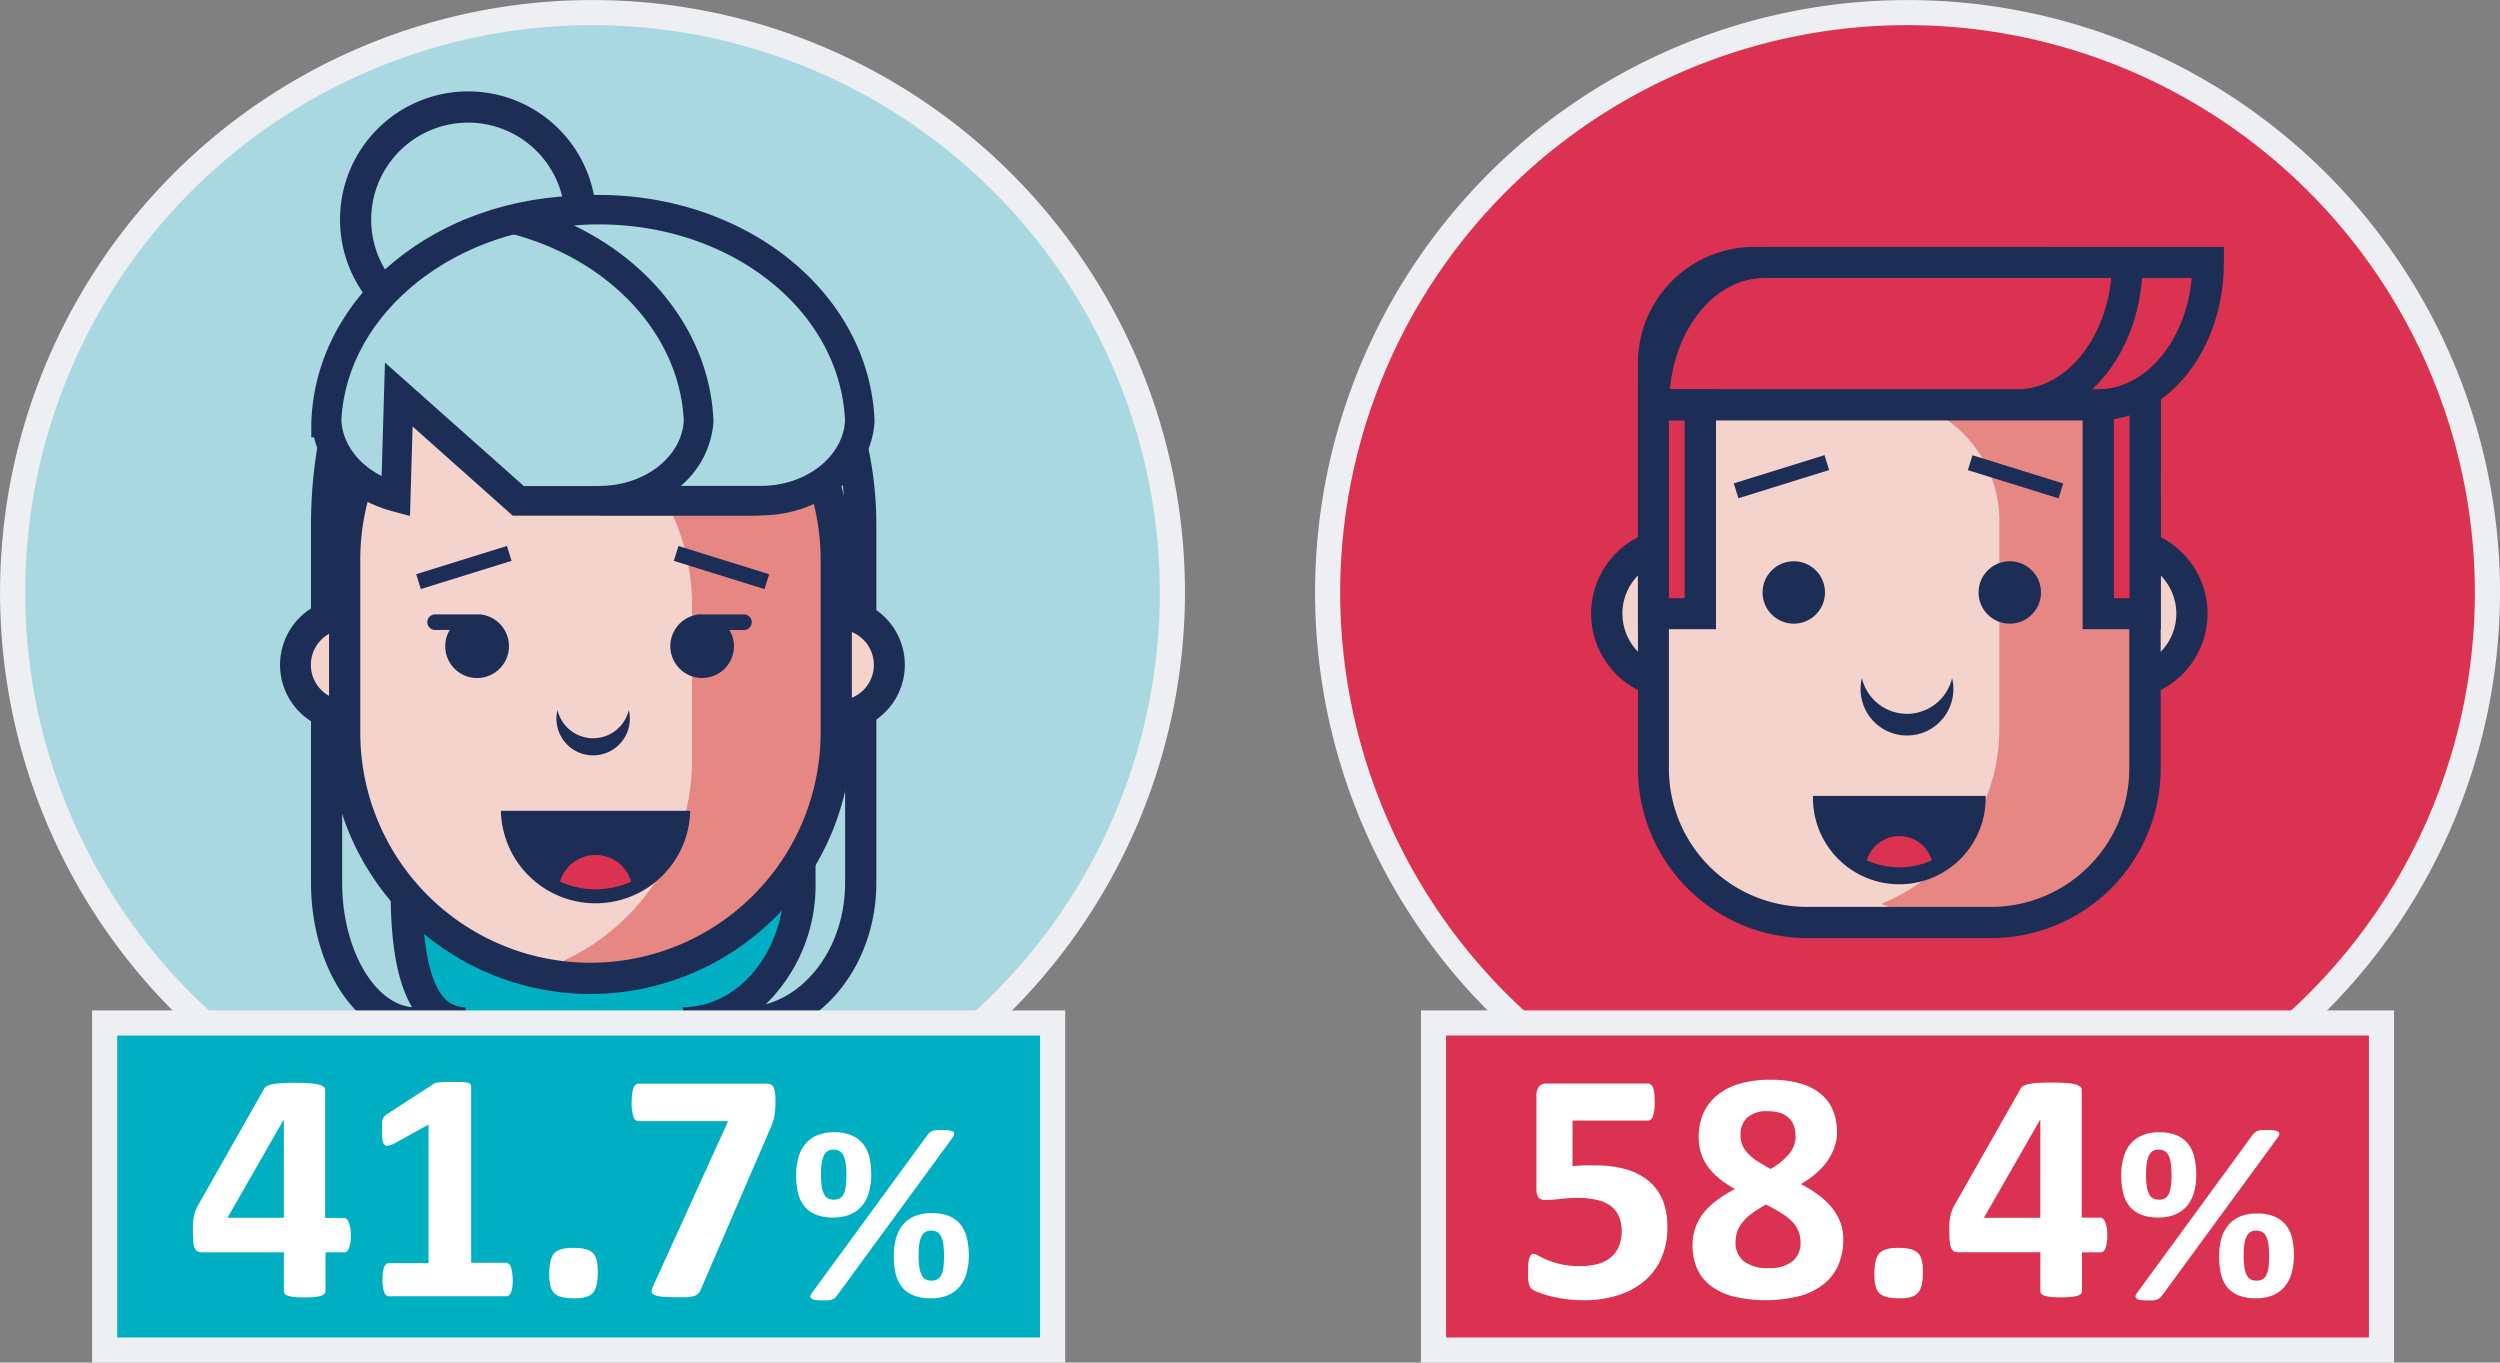 <svg xmlns="http://www.w3.org/2000/svg" viewBox="0 0 497.33 271.06"><rect x="0" y="0" width="497.33" height="271.06" fill="#808080" stroke="none"/><defs><style>.cls-1{fill:#aad8e1;}.cls-2{fill:#edeff2;}.cls-3{fill:#da3250;}.cls-4{fill:#00afc1;}.cls-5{fill:#1c2d56;}.cls-6{fill:#f5d3cd;}.cls-7{fill:#e78784;}.cls-8{fill:#fff;}</style></defs><title>Gender_Pfade</title><g id="Layer_14" data-name="Layer 14"><circle class="cls-1" cx="117.86" cy="117.86" r="115.36"/><path class="cls-2" d="M117.86,235.73A117.86,117.86,0,1,1,235.73,117.86,118,118,0,0,1,117.86,235.73ZM117.86,5A112.86,112.86,0,1,0,230.73,117.86,113,113,0,0,0,117.86,5Z"/><circle class="cls-3" cx="379.46" cy="117.86" r="115.36"/><path class="cls-2" d="M379.46,235.73A117.86,117.86,0,1,1,497.33,117.86,118,118,0,0,1,379.46,235.73ZM379.46,5A112.86,112.86,0,1,0,492.33,117.86,113,113,0,0,0,379.46,5Z"/><rect class="cls-4" x="85.01" y="179.45" width="60.21" height="26.9"/><rect class="cls-4" x="75.84" y="128.82" width="83.23" height="69.47"/><path class="cls-1" d="M80.82,175.63V104.34c0-28.19,12.76-51.91,29.67-57.66a24.49,24.49,0,0,0-7.92-1.34h0c-20.67,0-37.59,26.55-37.59,59v71.29c0,15.31,8,27.84,17.74,27.84h9.94C82.89,203.47,80.82,190.94,80.82,175.63Z"/><path class="cls-5" d="M92.64,206.57H82.71c-11.49,0-20.84-13.88-20.84-30.95V104.34c0-34.25,18.26-62.11,40.69-62.11a27.65,27.65,0,0,1,8.92,1.51l8.63,2.94-8.63,2.94c-16,5.44-27.56,28.45-27.56,54.72v71.29c0,22.17,5,24.74,8.72,24.74Zm7.91-158c-17.8,1.75-32.48,26.59-32.48,55.8v71.29c0,13,6.29,24,13.9,24.7-4.25-7.13-4.26-18.61-4.26-24.7V104.34C77.71,80.41,86.91,58.79,100.55,48.54Z"/><path class="cls-1" d="M121.88,45.34h0a41.21,41.21,0,0,0-6,.46c11.46,1.69,21.73,8.13,29.4,17.61l-4-2.62V98.66h17.66q.23,2.81.23,5.68v71.29c0,15.31-10.48,27.84-23.28,27.84h12.09c12.81,0,23.28-12.53,23.28-27.84V104.34C171.22,71.89,149,45.34,121.88,45.34ZM158.36,94c.23,1.51.41,3,.54,4.59Z"/><path class="cls-5" d="M147.94,206.57H135.86v-6.21c11.13,0,20.18-11.1,20.18-24.74V104.34c0-.86,0-1.72,0-2.58H138.14V60.31a42.44,42.44,0,0,0-22.75-11.43L94.62,45.8l20.76-3.07a44.57,44.57,0,0,1,6.5-.5c28.92,0,52.45,27.86,52.45,62.11v71.29C174.33,192.69,162.49,206.57,147.94,206.57Zm13.77-111h.06l.23,2.85c.16,2,.24,4,.24,5.93v71.29a33.13,33.13,0,0,1-9.9,24.14c9-2.47,15.78-12.36,15.78-24.14V104.34c0-24.14-12.72-44.76-30.49-52.56a55.77,55.77,0,0,1,10,9.68l12.46,15.41L144.35,66.54v29h11.07l-.14-1.2,6.15-.82C161.54,94.23,161.63,94.9,161.71,95.56Z"/><circle class="cls-1" cx="93.12" cy="43.67" r="22.38"/><path class="cls-5" d="M93.13,69.16a25.49,25.49,0,1,1,25.49-25.49A25.52,25.52,0,0,1,93.13,69.16Zm0-44.76A19.28,19.28,0,1,0,112.4,43.67,19.3,19.3,0,0,0,93.13,24.39Z"/><circle class="cls-6" cx="166.76" cy="132.27" r="10.18"/><path class="cls-5" d="M166.76,145.55A13.29,13.29,0,1,1,180,132.27,13.3,13.3,0,0,1,166.76,145.55Zm0-20.37a7.08,7.08,0,1,0,7.08,7.08A7.09,7.09,0,0,0,166.76,125.19Z"/><circle class="cls-6" cx="68.97" cy="132.27" r="10.18"/><path class="cls-5" d="M69,145.55a13.29,13.29,0,1,1,13.29-13.29A13.3,13.3,0,0,1,69,145.55Zm0-20.37A7.08,7.08,0,1,0,76,132.27,7.09,7.09,0,0,0,69,125.19Z"/><path class="cls-6" d="M117.46,194.62h0a49,49,0,0,1-48.89-48.89V111.28a49,49,0,0,1,48.89-48.89h0a49,49,0,0,1,48.89,48.89v34.45A49,49,0,0,1,117.46,194.62Z"/><path class="cls-7" d="M123.52,74.61h0a43.53,43.53,0,0,0-17.34,3.59,44.09,44.09,0,0,1,31.49,42.11v30.95a44.07,44.07,0,0,1-26.58,40.33,43.54,43.54,0,0,0,12.44,1.82h0a44.05,44.05,0,0,0,43.92-43.92V118.54A44.05,44.05,0,0,0,123.52,74.61Z"/><path class="cls-5" d="M117.46,197.73a52.06,52.06,0,0,1-52-52V111.28a52,52,0,1,1,104,0v34.45A52.06,52.06,0,0,1,117.46,197.73Zm0-132.24a45.84,45.84,0,0,0-45.79,45.79v34.45a45.79,45.79,0,0,0,91.58,0V111.28A45.84,45.84,0,0,0,117.46,65.49Z"/><path class="cls-5" d="M96.08,122.32a1.53,1.53,0,0,0-.5-.1h-.5l-.18,0-.19,0H86.56a1.55,1.55,0,1,0,0,3.1h2.91a6.27,6.27,0,0,0-.9,3.21,6.34,6.34,0,1,0,7.51-6.22Z"/><path class="cls-5" d="M148,122.22h-8.16l-.18,0-.19,0H139a1.53,1.53,0,0,0-.5.1,6.33,6.33,0,1,0,7.51,6.22,6.26,6.26,0,0,0-.9-3.21H148a1.55,1.55,0,0,0,0-3.1Z"/><path class="cls-5" d="M118,146.86a7.3,7.3,0,0,1-7.1-5.61,7.3,7.3,0,1,0,14.19,0A7.3,7.3,0,0,1,118,146.86Z"/><path class="cls-1" d="M168.88,83.65h0c-1-23.27-23.89-41.88-52-41.88-28.24,0-51.21,18.82-52,42.27H65C65.44,91,71.1,96.83,78.74,98.85l.6-20.38L103.1,99.63h46.05c10.49,0,19.09-6.93,19.69-15.58h0c0-.08,0-.16,0-.24S168.88,83.7,168.88,83.65Z"/><path class="cls-5" d="M81.56,102.63,78,101.69C70,99.58,64.1,93.85,62.46,87h-.53l0-3c.85-25.29,25-45.1,54.92-45.1,28.56,0,52,18.18,54.68,41.88h.34l-.09,3.14v.08l.11,3h-.57c-2.11,8.93-11.31,15.58-22.2,15.58H102L82.08,84.84Zm22.65-5.94h44.94c8.9,0,16.27-5.65,16.77-12.85v-.12c-1-21.89-22.54-39-49-39-26,0-47.87,17.32-49,38.75l0,.39c.31,4.48,3.41,8.53,8,10.84l.66-22.57Z"/><path class="cls-1" d="M119.06,41.74a61.31,61.31,0,0,0-16,2.12C123.31,49.36,138.13,65,139,83.62V84c-.6,8.65-9.21,15.58-19.69,15.58h32.07c10.49,0,19.09-6.93,19.69-15.58v-.4C170,60.35,147.14,41.74,119.06,41.74Z"/><path class="cls-5" d="M151.33,102.52H119.25V96.66c8.9,0,16.27-5.65,16.77-12.85v-.17c-.8-16.85-14.36-31.69-33.77-37L91.83,43.86,102.26,41a64.26,64.26,0,0,1,16.8-2.22c29.67,0,53.78,19.62,54.9,44.68v.12l0,.51C173.23,94.48,163.3,102.52,151.33,102.52Zm-15.9-5.86h15.9c8.9,0,16.27-5.65,16.77-12.85v-.17c-1-21.86-22.56-39-49-39q-2.48,0-4.93.21c16.27,7.83,27,22.39,27.75,38.61v.12l0,.51A18.4,18.4,0,0,1,135.43,96.66Z"/><rect class="cls-5" x="82.83" y="111.35" width="18.9" height="3.1" transform="translate(-29.37 32.5) rotate(-17.28)"/><rect class="cls-5" x="141.98" y="103.45" width="3.1" height="18.9" transform="translate(-6.91 216.42) rotate(-72.72)"/><path class="cls-5" d="M118.48,179.56a18.3,18.3,0,0,1-18.27-17.71h36.53A18.3,18.3,0,0,1,118.48,179.56Z"/><path class="cls-5" d="M136.16,162.41a17.71,17.71,0,0,1-35.35,0h35.35m1.16-1.12H99.64a18.84,18.84,0,0,0,37.67,0Z"/><path class="cls-3" d="M111.4,175.38a17.19,17.19,0,0,0,14.16,0,7.38,7.38,0,0,0-14.16,0Z"/><circle class="cls-6" cx="333.6" cy="122.07" r="13.97"/><path class="cls-5" d="M333.6,139.14a17.07,17.07,0,1,1,17.07-17.07A17.09,17.09,0,0,1,333.6,139.14Zm0-27.94a10.86,10.86,0,1,0,10.87,10.86A10.88,10.88,0,0,0,333.6,111.2Z"/><circle class="cls-6" cx="422.07" cy="122.07" r="13.97"/><path class="cls-5" d="M422.07,139.14a17.07,17.07,0,1,1,17.08-17.07A17.09,17.09,0,0,1,422.07,139.14Zm0-27.94a10.86,10.86,0,1,0,10.87,10.86A10.88,10.88,0,0,0,422.07,111.2Z"/><path class="cls-6" d="M348.94,52.22h57.79a20,20,0,0,1,20,20v80.7a30.58,30.58,0,0,1-30.58,30.58H359.53a30.58,30.58,0,0,1-30.58-30.58V72.22A20,20,0,0,1,348.94,52.22Z"/><path class="cls-7" d="M403.3,79.07H375.16c-.32,0-.63,0-.95,0a24.53,24.53,0,0,1,23.52,24.42v41.6a37.55,37.55,0,0,1-23.52,34.72,37,37,0,0,0,13.9,2.7h2.25a37.53,37.53,0,0,0,37.42-37.42v-41.6A24.54,24.54,0,0,0,403.3,79.07Z"/><path class="cls-5" d="M396.15,186.61H359.53a33.72,33.72,0,0,1-33.69-33.69V72.22a23.13,23.13,0,0,1,23.1-23.1h57.79a23.13,23.13,0,0,1,23.1,23.1v80.71A33.73,33.73,0,0,1,396.15,186.61ZM348.94,55.32A16.91,16.91,0,0,0,332,72.22v80.71a27.51,27.51,0,0,0,27.48,27.48h36.62a27.51,27.51,0,0,0,27.48-27.48V72.22a16.91,16.91,0,0,0-16.9-16.9Z"/><rect class="cls-3" x="417.41" y="77.54" width="9.33" height="44.53"/><path class="cls-5" d="M429.84,125.17H414.3V74.43h15.53ZM420.51,119h3.12V80.64h-3.12Z"/><path class="cls-3" d="M439.3,52.22H423.18c0,14.59-8.67,26.68-19.68,28.16,0,.05,0,.1,0,.15h13.85s1.35-.05,2.26-.15c11-1.47,19.68-13.57,19.68-28.16H350.89c-12.07,0-21.95,12.74-21.95,28.31h88.41"/><path class="cls-5" d="M417.41,83.64H325.84v-3.1c0-17.32,11.24-31.42,25.05-31.42H442.4v3.1c0,16.1-9.62,29.53-22.38,31.24-1.09.12-2.49.17-2.55.18Zm-1.19-6.21h1.07c.39,0,1.37-.07,2-.13C428,76.13,435,66.75,436,55.32h-9.88C425.46,64.33,421.74,72.27,416.22,77.43Zm-84,0h70l.94-.13c8.75-1.17,15.75-10.55,16.84-22h-69C341.29,55.32,333.34,65,332.19,77.43Z"/><rect class="cls-3" x="328.94" y="80.53" width="9.33" height="41.54"/><path class="cls-5" d="M341.37,125.17H325.84V77.43h15.53ZM332,119h3.12V83.64H332Z"/><circle class="cls-5" cx="399.81" cy="117.86" r="6.21"/><circle class="cls-5" cx="356.84" cy="117.86" r="6.21"/><rect class="cls-5" x="344.94" y="93.3" width="18.9" height="3.1" transform="translate(-12.18 109.53) rotate(-17.28)"/><rect class="cls-5" x="399.4" y="85.4" width="3.1" height="18.9" transform="translate(191.29 449.53) rotate(-72.72)"/><path class="cls-5" d="M379.39,142a9.23,9.23,0,0,1-9-7.09,9.23,9.23,0,1,0,17.94,0A9.23,9.23,0,0,1,379.39,142Z"/><path class="cls-5" d="M377.84,175a16.68,16.68,0,0,1-16.66-16.15h33.31A16.68,16.68,0,0,1,377.84,175Z"/><path class="cls-5" d="M394,159.32a16.15,16.15,0,0,1-32.24,0H394m1.06-1H360.66a17.18,17.18,0,1,0,34.35,0Z"/><path class="cls-3" d="M371.38,171.15a15.68,15.68,0,0,0,12.91,0,6.73,6.73,0,0,0-12.91,0Z"/><rect class="cls-3" x="285.17" y="203.47" width="188.58" height="65.09"/><path class="cls-2" d="M476.25,271.06H282.67V201H476.25Zm-188.58-5H471.25V206H287.67Z"/><rect class="cls-4" x="20.82" y="203.47" width="188.58" height="65.09"/><path class="cls-2" d="M211.9,271.06H18.32V201H211.9Zm-188.58-5H206.9V206H23.32Z"/><path class="cls-8" d="M69.79,245.72a7.19,7.19,0,0,1-.34,2.54q-.34.87-.93.87H64.75v7.66a.89.89,0,0,1-.2.57,1.44,1.44,0,0,1-.69.41,6.13,6.13,0,0,1-1.28.25q-.79.08-2,.08t-2-.08a5.85,5.85,0,0,1-1.28-.25,1.32,1.32,0,0,1-.65-.41.94.94,0,0,1-.18-.57v-7.66H40.28a2.68,2.68,0,0,1-.82-.11,1.1,1.1,0,0,1-.61-.52,3.26,3.26,0,0,1-.36-1.18,14.53,14.53,0,0,1-.11-2q0-1,0-1.82a11.85,11.85,0,0,1,.16-1.39,6.61,6.61,0,0,1,.33-1.18,10.79,10.79,0,0,1,.54-1.18l13.15-23.19a1.35,1.35,0,0,1,.56-.51,4.15,4.15,0,0,1,1.1-.36,12.67,12.67,0,0,1,1.78-.21q1.08-.07,2.62-.07t2.85.08a11,11,0,0,1,1.88.26,2.8,2.8,0,0,1,1,.44.78.78,0,0,1,.33.62v25.48h3.76c.35,0,.65.27.9.8A6.8,6.8,0,0,1,69.79,245.72ZM56.47,222.79h-.07L45.25,242.26H56.47Z"/><path class="cls-8" d="M102,254.62a10.56,10.56,0,0,1-.1,1.55,3.77,3.77,0,0,1-.28,1,1.38,1.38,0,0,1-.41.54.88.88,0,0,1-.52.16H77.38a.83.83,0,0,1-.49-.16,1.37,1.37,0,0,1-.41-.54,3.7,3.7,0,0,1-.28-1,10.42,10.42,0,0,1-.1-1.55,12.79,12.79,0,0,1,.08-1.59,3.62,3.62,0,0,1,.26-1,1.51,1.51,0,0,1,.41-.57.83.83,0,0,1,.52-.18h7.88V223.71l-6.8,3.76a5,5,0,0,1-1.23.44.8.8,0,0,1-.75-.2,1.7,1.7,0,0,1-.38-1,14.69,14.69,0,0,1-.1-1.93q0-.79,0-1.29a3.08,3.08,0,0,1,.16-.87,1.57,1.57,0,0,1,.36-.59,4.08,4.08,0,0,1,.62-.49l9.09-5.89a1.32,1.32,0,0,1,.41-.21,3.51,3.51,0,0,1,.64-.13q.39,0,1-.07l1.65,0q1.24,0,2,0a5.77,5.77,0,0,1,1.16.16.92.92,0,0,1,.52.31.88.88,0,0,1,.13.49v35h6.9a.9.9,0,0,1,.54.18,1.43,1.43,0,0,1,.42.57,3.62,3.62,0,0,1,.26,1A12.79,12.79,0,0,1,102,254.62Z"/><path class="cls-8" d="M118.92,253.18q0,3-1.06,4.09t-3.81,1q-2.75,0-3.79-1t-1-3.91q0-3.07,1.06-4.12t3.84-1q2.72,0,3.76,1T118.92,253.18Z"/><path class="cls-8" d="M154.26,219.19q0,.95-.06,1.65t-.18,1.31a7.31,7.31,0,0,1-.31,1.15q-.2.54-.46,1.16l-13.94,32.29a2,2,0,0,1-.51.69,2.23,2.23,0,0,1-.87.41,7.41,7.41,0,0,1-1.42.2q-.87,0-2.14,0a26,26,0,0,1-2.75-.11,4.54,4.54,0,0,1-1.49-.36.8.8,0,0,1-.51-.62,1.88,1.88,0,0,1,.23-.93l15-33H127q-.69,0-1-.9a8.69,8.69,0,0,1-.34-2.86,12.43,12.43,0,0,1,.1-1.69,5.19,5.19,0,0,1,.28-1.16,1.54,1.54,0,0,1,.42-.65.89.89,0,0,1,.57-.2H152.2a3.59,3.59,0,0,1,1,.11,1.05,1.05,0,0,1,.62.51,3.3,3.3,0,0,1,.34,1.11A12.6,12.6,0,0,1,154.26,219.19Z"/><path class="cls-8" d="M173.31,233.59a13.38,13.38,0,0,1-.44,3.55,7.21,7.21,0,0,1-1.36,2.7,6.17,6.17,0,0,1-2.35,1.74,8.55,8.55,0,0,1-3.42.62,8.82,8.82,0,0,1-3.54-.62,5.62,5.62,0,0,1-2.27-1.73,6.75,6.75,0,0,1-1.2-2.65,15.51,15.51,0,0,1-.35-3.41,13,13,0,0,1,.42-3.42,7.42,7.42,0,0,1,1.33-2.7,6.07,6.07,0,0,1,2.34-1.78,8.47,8.47,0,0,1,3.45-.64,8.6,8.6,0,0,1,3.65.67,5.68,5.68,0,0,1,2.25,1.82A7,7,0,0,1,173,230.4,15.26,15.26,0,0,1,173.31,233.59Zm-6.8,24.13a2.6,2.6,0,0,1-.46.49,2.09,2.09,0,0,1-.58.31,3.65,3.65,0,0,1-.85.17q-.5,0-1.22,0a6.84,6.84,0,0,1-1.31-.1,1.44,1.44,0,0,1-.7-.3.51.51,0,0,1-.17-.46,1.52,1.52,0,0,1,.31-.63l23-31.45a4.17,4.17,0,0,1,.45-.47,1.73,1.73,0,0,1,.59-.32,3.83,3.83,0,0,1,.86-.17q.5,0,1.22,0a6.84,6.84,0,0,1,1.31.1,1.44,1.44,0,0,1,.7.3.5.5,0,0,1,.16.47,1.64,1.64,0,0,1-.3.62Zm1.87-24a15.44,15.44,0,0,0-.15-2.33,5.37,5.37,0,0,0-.45-1.56,2,2,0,0,0-.8-.87,2.39,2.39,0,0,0-1.17-.27,2.23,2.23,0,0,0-1.1.26,2,2,0,0,0-.78.85,4.9,4.9,0,0,0-.46,1.52,14.7,14.7,0,0,0-.15,2.28,14.94,14.94,0,0,0,.17,2.53,4.8,4.8,0,0,0,.5,1.54,1.77,1.77,0,0,0,.8.77,2.66,2.66,0,0,0,1.1.21,2.27,2.27,0,0,0,1.2-.29,2,2,0,0,0,.76-.88,5.2,5.2,0,0,0,.41-1.53A17.35,17.35,0,0,0,168.38,233.76Zm24.35,15.94a13.37,13.37,0,0,1-.44,3.55,7.21,7.21,0,0,1-1.36,2.7,6.17,6.17,0,0,1-2.35,1.74,8.56,8.56,0,0,1-3.42.62,8.83,8.83,0,0,1-3.54-.62,5.63,5.63,0,0,1-2.27-1.73,6.75,6.75,0,0,1-1.2-2.65,15.51,15.51,0,0,1-.35-3.41,13,13,0,0,1,.42-3.42,7.42,7.42,0,0,1,1.33-2.7,6.08,6.08,0,0,1,2.34-1.78,8.49,8.49,0,0,1,3.45-.63A8.6,8.6,0,0,1,189,242a5.68,5.68,0,0,1,2.25,1.82,7,7,0,0,1,1.14,2.66A15.26,15.26,0,0,1,192.73,249.7Zm-4.93.17a15.42,15.42,0,0,0-.15-2.33,5.37,5.37,0,0,0-.45-1.56,2,2,0,0,0-.8-.87,2.39,2.39,0,0,0-1.17-.27,2.22,2.22,0,0,0-1.1.26,2,2,0,0,0-.78.85,4.9,4.9,0,0,0-.46,1.52,14.72,14.72,0,0,0-.15,2.28,15,15,0,0,0,.17,2.53,4.82,4.82,0,0,0,.5,1.54,1.77,1.77,0,0,0,.8.77,2.65,2.65,0,0,0,1.1.21,2.28,2.28,0,0,0,1.2-.29,2,2,0,0,0,.76-.88,5.2,5.2,0,0,0,.41-1.53A17.33,17.33,0,0,0,187.8,249.88Z"/><path class="cls-8" d="M331.69,244.15a15,15,0,0,1-1.19,6.13,12.52,12.52,0,0,1-3.37,4.55,15.11,15.11,0,0,1-5.23,2.83,22.14,22.14,0,0,1-6.79,1,27.06,27.06,0,0,1-3.73-.25,26.46,26.46,0,0,1-3.17-.62,18.34,18.34,0,0,1-2.31-.75,4.84,4.84,0,0,1-1.18-.62,1.58,1.58,0,0,1-.41-.54,3.33,3.33,0,0,1-.21-.7,7.16,7.16,0,0,1-.11-1q0-.62,0-1.47a15.48,15.48,0,0,1,.07-1.55,4.18,4.18,0,0,1,.21-1,1.31,1.31,0,0,1,.34-.56.69.69,0,0,1,.46-.16,2.39,2.39,0,0,1,1,.38,17.23,17.23,0,0,0,4.43,1.67,16.31,16.31,0,0,0,3.76.38,14.1,14.1,0,0,0,3.45-.39,6.8,6.8,0,0,0,2.63-1.26,5.79,5.79,0,0,0,1.67-2.18,7.61,7.61,0,0,0,.59-3.14,7.48,7.48,0,0,0-.49-2.8,5.06,5.06,0,0,0-1.54-2.08,7,7,0,0,0-2.71-1.28,16.67,16.67,0,0,0-4.06-.43,27.67,27.67,0,0,0-3.45.2,23.42,23.42,0,0,1-2.93.2,1.71,1.71,0,0,1-1.36-.47,2.76,2.76,0,0,1-.41-1.75V218a2.81,2.81,0,0,1,.51-1.88,2.06,2.06,0,0,1,1.62-.57h20.05a.91.91,0,0,1,.56.2,1.48,1.48,0,0,1,.44.62,4.21,4.21,0,0,1,.26,1.13,14.83,14.83,0,0,1,.08,1.69,8.5,8.5,0,0,1-.34,2.85q-.34.88-1,.88h-15V232q1.14-.13,2.27-.16t2.37,0a21.21,21.21,0,0,1,6.1.8,12.2,12.2,0,0,1,4.48,2.36,10,10,0,0,1,2.76,3.86A14,14,0,0,1,331.69,244.15Z"/><path class="cls-8" d="M366.69,246.54a12.59,12.59,0,0,1-1,5.14,10,10,0,0,1-2.94,3.81,13.39,13.39,0,0,1-4.83,2.36,28,28,0,0,1-13,.08,12.89,12.89,0,0,1-4.55-2.11,8.72,8.72,0,0,1-2.75-3.44,11.36,11.36,0,0,1-.92-4.69,10.46,10.46,0,0,1,.54-3.39,10,10,0,0,1,1.6-2.94,14.11,14.11,0,0,1,2.65-2.55,26.6,26.6,0,0,1,3.65-2.27,21.48,21.48,0,0,1-3-2,12.73,12.73,0,0,1-2.29-2.32,9.35,9.35,0,0,1-1.44-2.76,10.47,10.47,0,0,1-.49-3.27,11.54,11.54,0,0,1,.9-4.63,9.82,9.82,0,0,1,2.68-3.6,12.32,12.32,0,0,1,4.47-2.34,21.37,21.37,0,0,1,6.22-.82,21,21,0,0,1,6,.75,11.15,11.15,0,0,1,4.11,2.13,8.41,8.41,0,0,1,2.37,3.29,11.27,11.27,0,0,1,.77,4.24,9,9,0,0,1-.51,3,11.26,11.26,0,0,1-1.42,2.76,13.59,13.59,0,0,1-2.26,2.47,18.09,18.09,0,0,1-3,2.11,26.33,26.33,0,0,1,3.57,2.22,14.39,14.39,0,0,1,2.65,2.54,10.56,10.56,0,0,1,1.65,2.9A9.51,9.51,0,0,1,366.69,246.54Zm-8.51.59a5.78,5.78,0,0,0-.41-2.21A5.89,5.89,0,0,0,356.5,243a11.81,11.81,0,0,0-2.18-1.7,34.5,34.5,0,0,0-3-1.67,25.57,25.57,0,0,0-2.65,1.64,10.12,10.12,0,0,0-1.9,1.72,6.58,6.58,0,0,0-1.13,1.9,6,6,0,0,0-.38,2.14,4.72,4.72,0,0,0,1.65,3.89,7.68,7.68,0,0,0,4.92,1.34,7.16,7.16,0,0,0,4.79-1.37A4.76,4.76,0,0,0,358.19,247.13Zm-1-21.13a6.11,6.11,0,0,0-.33-2.06,3.78,3.78,0,0,0-1-1.55,4.62,4.62,0,0,0-1.73-1,8.1,8.1,0,0,0-2.44-.33,5.8,5.8,0,0,0-4.09,1.26,4.55,4.55,0,0,0-1.34,3.48,5.07,5.07,0,0,0,1.41,3.6,9.84,9.84,0,0,0,1.86,1.54q1.15.75,2.72,1.6a13.4,13.4,0,0,0,3.68-3A5.54,5.54,0,0,0,357.21,226Z"/><path class="cls-8" d="M382.53,253.18q0,3-1.06,4.09t-3.81,1q-2.75,0-3.79-1t-1-3.91q0-3.07,1.06-4.12t3.84-1q2.72,0,3.76,1T382.53,253.18Z"/><path class="cls-8" d="M419.2,245.72a7.19,7.19,0,0,1-.34,2.54q-.34.87-.93.87h-3.76v7.66a.89.89,0,0,1-.2.57,1.44,1.44,0,0,1-.69.41A6.13,6.13,0,0,1,412,258q-.79.08-2,.08t-2-.08a5.85,5.85,0,0,1-1.28-.25,1.32,1.32,0,0,1-.65-.41.94.94,0,0,1-.18-.57v-7.66H389.69a2.68,2.68,0,0,1-.82-.11,1.1,1.1,0,0,1-.61-.52,3.26,3.26,0,0,1-.36-1.18,14.53,14.53,0,0,1-.11-2q0-1,0-1.82a11.85,11.85,0,0,1,.16-1.39,6.61,6.61,0,0,1,.33-1.18,10.79,10.79,0,0,1,.54-1.18L402,216.51a1.35,1.35,0,0,1,.56-.51,4.15,4.15,0,0,1,1.1-.36,12.67,12.67,0,0,1,1.78-.21q1.08-.07,2.62-.07t2.85.08a11,11,0,0,1,1.88.26,2.8,2.8,0,0,1,1,.44.78.78,0,0,1,.33.62v25.48h3.76c.35,0,.65.27.9.8A6.8,6.8,0,0,1,419.2,245.72Zm-13.31-22.93h-.07l-11.16,19.47h11.22Z"/><path class="cls-8" d="M436.91,233.59a13.38,13.38,0,0,1-.44,3.55,7.21,7.21,0,0,1-1.36,2.7,6.17,6.17,0,0,1-2.35,1.74,8.55,8.55,0,0,1-3.42.62,8.82,8.82,0,0,1-3.54-.62,5.62,5.62,0,0,1-2.27-1.73,6.75,6.75,0,0,1-1.2-2.65,15.51,15.51,0,0,1-.35-3.41,13,13,0,0,1,.42-3.42,7.42,7.42,0,0,1,1.33-2.7,6.07,6.07,0,0,1,2.34-1.78,8.47,8.47,0,0,1,3.45-.64,8.6,8.6,0,0,1,3.65.67,5.68,5.68,0,0,1,2.25,1.82,7,7,0,0,1,1.14,2.66A15.26,15.26,0,0,1,436.91,233.59Zm-6.8,24.13a2.6,2.6,0,0,1-.46.49,2.09,2.09,0,0,1-.58.31,3.65,3.65,0,0,1-.85.17q-.5,0-1.22,0a6.84,6.84,0,0,1-1.31-.1,1.44,1.44,0,0,1-.7-.3.51.51,0,0,1-.17-.46,1.52,1.52,0,0,1,.31-.63l23-31.45a4.17,4.17,0,0,1,.45-.47,1.73,1.73,0,0,1,.59-.32,3.83,3.83,0,0,1,.86-.17q.5,0,1.22,0a6.84,6.84,0,0,1,1.31.1,1.44,1.44,0,0,1,.7.3.5.5,0,0,1,.16.47,1.64,1.64,0,0,1-.3.62Zm1.87-24a15.44,15.44,0,0,0-.15-2.33,5.37,5.37,0,0,0-.45-1.56,2,2,0,0,0-.8-.87,2.39,2.39,0,0,0-1.17-.27,2.23,2.23,0,0,0-1.1.26,2,2,0,0,0-.78.85,4.9,4.9,0,0,0-.46,1.52,14.7,14.7,0,0,0-.15,2.28,14.94,14.94,0,0,0,.17,2.53,4.8,4.8,0,0,0,.5,1.54,1.77,1.77,0,0,0,.8.77,2.66,2.66,0,0,0,1.1.21,2.27,2.27,0,0,0,1.2-.29,2,2,0,0,0,.76-.88,5.2,5.2,0,0,0,.41-1.53A17.35,17.35,0,0,0,432,233.76Zm24.35,15.94a13.37,13.37,0,0,1-.44,3.55,7.21,7.21,0,0,1-1.36,2.7,6.17,6.17,0,0,1-2.35,1.74,8.56,8.56,0,0,1-3.42.62,8.83,8.83,0,0,1-3.54-.62A5.63,5.63,0,0,1,443,256a6.75,6.75,0,0,1-1.2-2.65,15.51,15.51,0,0,1-.35-3.41,13,13,0,0,1,.42-3.42,7.42,7.42,0,0,1,1.33-2.7,6.08,6.08,0,0,1,2.34-1.78,8.49,8.49,0,0,1,3.45-.63,8.6,8.6,0,0,1,3.65.67,5.68,5.68,0,0,1,2.25,1.82,7,7,0,0,1,1.14,2.66A15.26,15.26,0,0,1,456.33,249.7Zm-4.93.17a15.42,15.42,0,0,0-.15-2.33,5.37,5.37,0,0,0-.45-1.56,2,2,0,0,0-.8-.87,2.39,2.39,0,0,0-1.17-.27,2.22,2.22,0,0,0-1.1.26,2,2,0,0,0-.78.85,4.9,4.9,0,0,0-.46,1.52,14.72,14.72,0,0,0-.15,2.28,15,15,0,0,0,.17,2.53,4.82,4.82,0,0,0,.5,1.54,1.77,1.77,0,0,0,.8.77,2.65,2.65,0,0,0,1.1.21,2.28,2.28,0,0,0,1.2-.29,2,2,0,0,0,.76-.88,5.2,5.2,0,0,0,.41-1.53A17.33,17.33,0,0,0,451.4,249.88Z"/></g></svg>